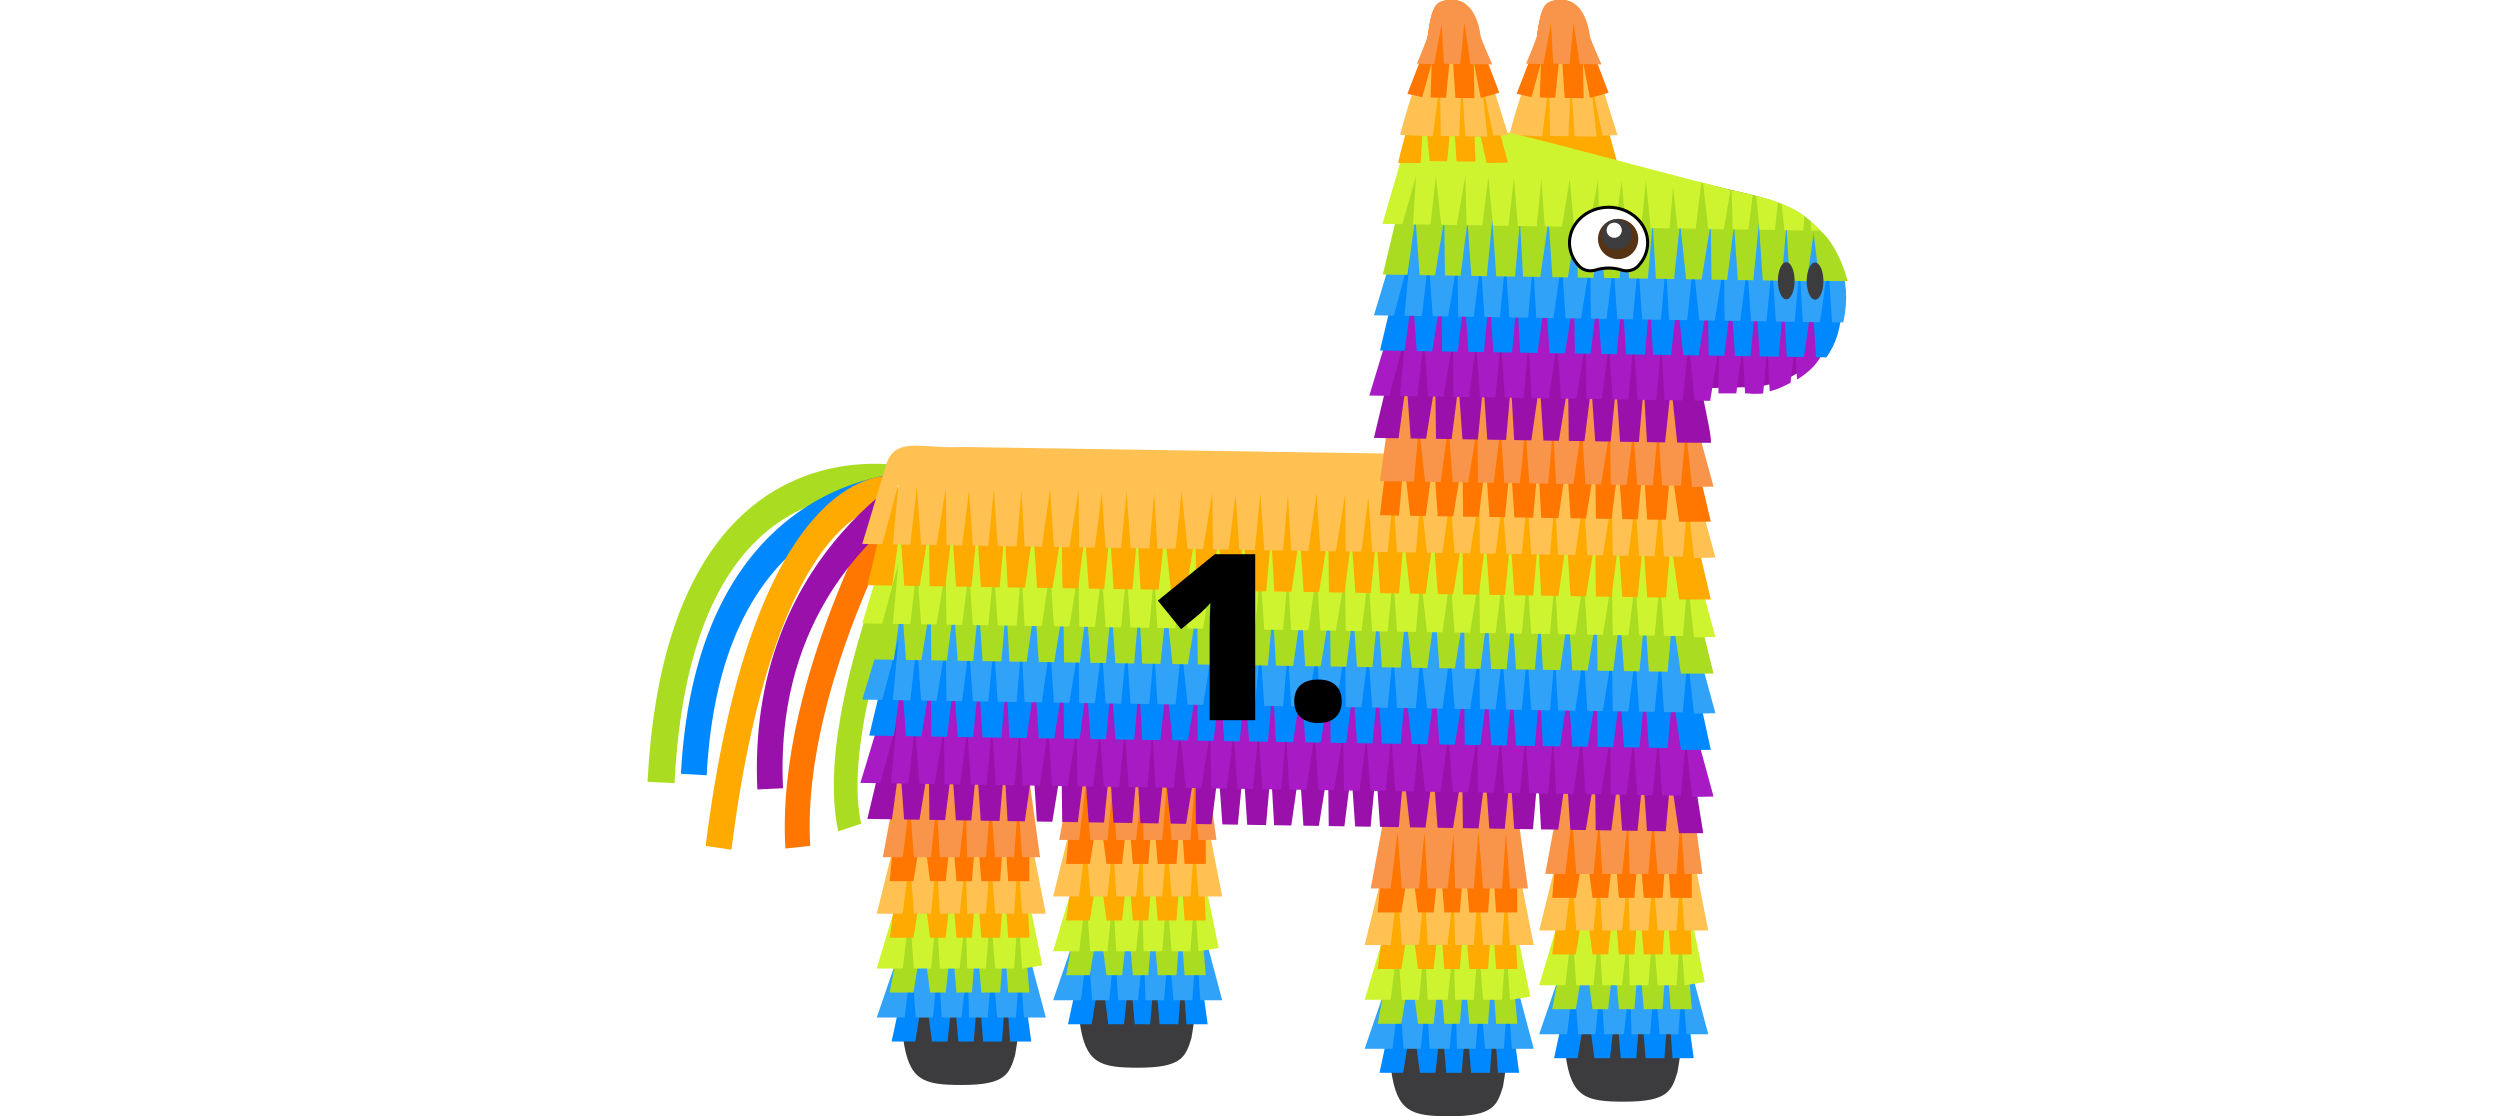 <?xml version="1.0" encoding="UTF-8"?><svg xmlns="http://www.w3.org/2000/svg" xmlns:xlink="http://www.w3.org/1999/xlink" contentScriptType="text/ecmascript" width="645" zoomAndPan="magnify" contentStyleType="text/css" viewBox="0 0 645 288" height="288" preserveAspectRatio="xMidYMid meet" version="1.0"><defs><g><g id="glyph-0-0"/><g id="glyph-0-1"><path d="M 27.594 0 L 15.844 0 L 15.844 -22.672 C 15.844 -25.43 15.906 -27.953 16.031 -30.234 C 15.301 -29.359 14.398 -28.441 13.328 -27.484 L 8.469 -23.469 L 2.469 -30.844 L 17.172 -42.828 L 27.594 -42.828 Z M 27.594 0 "/></g><g id="glyph-0-2"><path d="M 2.516 -4.859 C 2.516 -6.66 3.047 -8.047 4.109 -9.016 C 5.18 -9.992 6.734 -10.484 8.766 -10.484 C 10.691 -10.484 12.172 -9.992 13.203 -9.016 C 14.242 -8.047 14.766 -6.66 14.766 -4.859 C 14.766 -3.109 14.234 -1.738 13.172 -0.75 C 12.109 0.238 10.641 0.734 8.766 0.734 C 6.828 0.734 5.301 0.242 4.188 -0.734 C 3.07 -1.711 2.516 -3.086 2.516 -4.859 Z M 2.516 -4.859 "/></g></g><clipPath id="clip-0"><path d="M 167.035 119 L 238 119 L 238 203 L 167.035 203 Z M 167.035 119 " clip-rule="nonzero"/></clipPath><clipPath id="clip-1"><path d="M 358.098 203.641 L 389.77 203.641 L 389.77 287.992 L 358.098 287.992 Z M 358.098 203.641 " clip-rule="nonzero"/></clipPath><clipPath id="clip-2"><path d="M 467.543 57.469 L 476.707 57.469 L 476.707 72.688 L 467.543 72.688 Z M 467.543 57.469 " clip-rule="nonzero"/></clipPath></defs><rect x="-64.5" width="774" fill="rgb(100%, 100%, 100%)" y="-28.8" height="345.6" fill-opacity="1"/><rect x="-64.5" width="774" fill="rgb(100%, 100%, 100%)" y="-28.8" height="345.6" fill-opacity="1"/><rect x="-64.5" width="774" fill="rgb(100%, 100%, 100%)" y="-28.8" height="345.6" fill-opacity="1"/><path fill="rgb(100%, 66.669%, 0%)" d="M 410.289 19.02 C 410.238 18.551 410.301 17.156 410.293 15.316 C 410.266 9.711 409.578 0 402.945 0 C 398.344 0 397.457 1.844 396.297 11.254 C 396.121 12.719 395.934 14.363 395.727 16.215 C 395.082 21.93 394.281 29.656 392.934 40.109 L 412.637 40.109 C 412.633 40.086 411.375 28.773 410.289 19.02 " fill-opacity="1" fill-rule="nonzero"/><path fill="rgb(100%, 66.669%, 0%)" d="M 388.891 42.059 L 394.719 42.059 L 395.656 27.191 L 397.031 41.547 L 401.551 41.605 L 402.984 26.957 L 403.98 41.645 L 408.832 41.719 L 408.402 27.309 L 411.734 42.059 L 417.25 41.945 L 410.996 19.02 L 410.316 16.527 C 405.816 16.418 400.473 16.312 395.727 16.215 C 395.082 21.93 391.027 32.301 388.891 42.059 " fill-opacity="1" fill-rule="nonzero"/><path fill="rgb(100%, 75.69%, 32.159%)" d="M 389.418 34.785 L 397.883 35.188 L 399.68 20.926 L 399.906 35.074 L 404.664 35.148 L 405.289 20.629 L 406.246 35.172 L 411.945 35.262 L 410.359 20.34 L 413.469 35.012 L 417.32 34.844 L 410.438 12.977 L 410.004 9.996 C 405.508 9.891 401.238 9.859 396.492 9.758 C 395.848 15.473 392.023 24.516 389.418 34.785 " fill-opacity="1" fill-rule="nonzero"/><path fill="rgb(100%, 46.669%, 0%)" d="M 396.301 11.258 L 391.285 24.203 L 395.137 25.074 L 397.57 16.215 L 397.273 25.164 L 401.262 25.227 L 402.117 16.453 L 402.535 16.312 L 403.094 16.469 L 403.688 25.266 L 408.582 25.34 L 408.402 15.832 L 410.195 25.277 L 415.012 23.922 L 410.172 11.16 C 410.172 11.16 409.578 0 402.945 0 C 398.344 0 397.457 1.844 396.301 11.258 " fill-opacity="1" fill-rule="nonzero"/><path fill="rgb(97.649%, 58.429%, 29.41%)" d="M 393.734 16.43 L 398.211 16.527 L 400.137 6.055 L 400.738 16.43 L 402.117 16.453 L 403.094 16.469 L 404.934 16.496 L 405.992 5.766 L 407.566 16.539 L 413.188 16.625 C 413.188 16.625 410.281 10.09 410.172 9.195 C 409.836 6.434 408.336 0 402.945 0 C 398.613 0 397.672 0.91 396.598 8.965 C 396.449 10.086 393.734 16.43 393.734 16.43 " fill-opacity="1" fill-rule="nonzero"/><g clip-path="url(#clip-0)"><path fill="rgb(66.669%, 86.67%, 13.329%)" d="M 167.07 201.715 L 174.027 202.059 C 175.625 170.516 183.727 148.578 198.113 136.852 C 205.254 131.031 213.766 127.855 223.41 127.422 C 230.738 127.086 235.996 128.547 236.051 128.562 L 236.957 124.828 L 237.867 121.09 C 237.621 121.02 231.766 119.367 223.492 119.699 C 218.637 119.891 213.922 120.73 209.473 122.191 C 203.883 124.027 198.711 126.852 194.105 130.59 C 186.656 136.637 180.629 145.109 176.191 155.762 C 173.711 161.723 171.695 168.465 170.195 175.801 C 168.598 183.629 167.547 192.348 167.07 201.715 " fill-opacity="1" fill-rule="nonzero"/></g><path fill="rgb(0%, 53.329%, 100%)" d="M 182.324 200.023 C 183.93 169.656 193.691 148.531 211.34 137.227 C 218.234 132.812 225.027 130.859 229.512 130 C 234.422 129.059 237.727 129.18 237.758 129.18 L 238.07 121.703 C 237.918 121.695 234.238 121.543 228.758 122.559 C 223.746 123.492 216.137 125.637 208.363 130.547 C 199.598 136.09 192.438 143.926 187.078 153.848 C 180.473 166.078 176.637 181.484 175.68 199.637 L 182.324 200.023 " fill-opacity="1" fill-rule="nonzero"/><path fill="rgb(100%, 66.669%, 0%)" d="M 188.715 219.219 C 194.66 171.984 205.57 150.23 213.68 140.297 C 218.105 134.875 222.109 132.438 224.688 131.348 C 227.414 130.195 229.16 130.27 229.203 130.27 C 229.168 130.27 229.148 130.266 229.148 130.266 L 229.777 122.793 C 229.328 122.75 226.887 122.613 223.211 124 C 221.094 124.801 218.961 125.965 216.879 127.457 C 214.336 129.277 211.852 131.602 209.492 134.367 C 203.664 141.195 198.52 150.766 194.203 162.812 C 188.91 177.59 184.824 196.246 182.055 218.258 L 188.715 219.219 " fill-opacity="1" fill-rule="nonzero"/><path fill="rgb(100%, 46.669%, 0%)" d="M 202.637 218.918 L 209.043 218.234 C 207.719 196.426 215.359 172.254 222 155.816 C 229.285 137.785 237.004 124.855 237.082 124.727 L 231.867 120.41 C 231.543 120.953 223.793 133.922 216.266 152.523 C 211.832 163.48 208.41 174.109 206.094 184.113 C 203.168 196.762 202.004 208.473 202.637 218.918 " fill-opacity="1" fill-rule="nonzero"/><path fill="rgb(66.669%, 86.67%, 13.329%)" d="M 216.266 214.465 L 222.168 212.508 C 219.539 200.473 222.484 181.195 230.676 156.77 C 236.984 137.973 244.191 122.801 244.266 122.648 L 238.996 118.836 C 238.695 119.469 231.496 134.613 225.027 153.895 C 221.207 165.285 218.453 175.734 216.84 184.945 C 214.766 196.781 214.574 206.711 216.266 214.465 " fill-opacity="1" fill-rule="nonzero"/><path fill="rgb(59.999%, 6.67%, 66.669%)" d="M 202.023 203.371 C 200.887 179.477 207.598 159.051 221.969 142.656 C 227.617 136.215 233.371 131.742 237.207 129.125 C 241.383 126.273 244.254 124.938 244.285 124.926 L 241.707 118.039 C 241.199 118.27 229.164 123.863 217.402 137.191 C 210.477 145.039 205.082 153.957 201.363 163.691 C 196.723 175.855 194.715 189.309 195.398 203.676 L 202.023 203.371 " fill-opacity="1" fill-rule="nonzero"/><path fill="rgb(100%, 100%, 100%)" d="M 241.375 116.582 L 435.16 120.086 L 435.16 201.414 L 229.879 193.566 C 230.648 108.098 225.617 117.102 241.375 116.582 " fill-opacity="1" fill-rule="nonzero"/><path fill="rgb(100%, 100%, 100%)" d="M 363.039 41.547 L 435.16 52.363 L 435.16 120.086 L 358.055 118.691 L 363.039 41.547 " fill-opacity="1" fill-rule="nonzero"/><path fill="rgb(23.529%, 23.14%, 23.92%)" d="M 232.477 195.762 C 232.652 275.754 228.539 279.902 248.066 279.926 C 259.473 279.941 260.375 277.109 261.875 272.324 C 266.281 247.73 261.184 220.977 262.891 195.617 L 232.477 195.762 " fill-opacity="1" fill-rule="nonzero"/><path fill="rgb(0%, 53.329%, 100%)" d="M 235.457 243.418 L 262.645 243.418 L 266.062 268.715 L 260.598 268.715 L 259.559 254.305 L 258.516 268.715 L 253.66 268.715 L 252.438 254.043 L 251.234 268.715 L 247.246 268.715 L 246.031 254.57 L 244.473 268.715 L 240.434 268.715 L 238.531 254.102 L 236.137 268.715 L 230.035 268.715 L 235.457 243.418 " fill-opacity="1" fill-rule="nonzero"/><path fill="rgb(18.819%, 63.919%, 97.649%)" d="M 234.895 237.121 L 263.059 237.121 L 269.824 262.531 L 264.188 262.531 L 263.148 248.125 L 262.109 262.531 L 257.254 262.531 L 256.027 247.863 L 254.824 262.531 L 250.023 262.531 L 249.625 248.387 L 248.062 262.531 L 242.961 262.531 L 242.125 247.918 L 240.688 262.531 L 236.258 262.531 L 235.18 247.883 L 233.387 262.531 L 226.195 262.531 L 234.895 237.121 " fill-opacity="1" fill-rule="nonzero"/><path fill="rgb(66.669%, 86.67%, 13.329%)" d="M 234.324 230.773 L 263.473 230.773 L 265.582 256.066 L 260.117 256.066 L 259.078 241.66 L 258.039 256.066 L 253.184 256.066 L 251.957 241.398 L 250.754 256.066 L 246.766 256.066 L 245.555 241.922 L 243.992 256.066 L 239.953 256.066 L 238.055 241.453 L 235.66 256.066 L 229.555 256.066 L 234.324 230.773 " fill-opacity="1" fill-rule="nonzero"/><path fill="rgb(80.779%, 95.689%, 18.43%)" d="M 233.762 224.477 L 263.887 224.477 L 268.926 249.078 L 263.711 249.887 L 262.668 235.477 L 261.629 249.887 L 256.773 249.887 L 255.551 235.215 L 254.348 249.887 L 249.543 249.887 L 249.145 235.738 L 247.582 249.887 L 242.48 249.887 L 241.645 235.27 L 240.207 249.887 L 235.777 249.887 L 234.703 235.234 L 232.906 249.887 L 226.195 249.887 L 233.762 224.477 " fill-opacity="1" fill-rule="nonzero"/><path fill="rgb(100%, 66.669%, 0%)" d="M 233.059 216.637 L 264.402 216.637 L 265.582 241.934 L 260.117 241.934 L 259.078 227.523 L 258.039 241.934 L 253.184 241.934 L 251.957 227.262 L 250.754 241.934 L 246.766 241.934 L 245.555 227.785 L 243.992 241.934 L 239.953 241.934 L 238.055 227.316 L 235.66 241.934 L 229.555 241.934 L 233.059 216.637 " fill-opacity="1" fill-rule="nonzero"/><path fill="rgb(100%, 75.69%, 32.159%)" d="M 232.496 210.34 L 264.812 210.34 L 269.824 235.75 L 263.711 235.75 L 262.668 221.34 L 261.629 235.75 L 256.773 235.75 L 255.551 221.078 L 254.348 235.75 L 249.543 235.75 L 249.145 221.605 L 247.582 235.75 L 242.48 235.75 L 241.645 221.137 L 240.207 235.75 L 235.777 235.75 L 234.703 221.098 L 232.906 235.75 L 226.195 235.75 L 232.496 210.34 " fill-opacity="1" fill-rule="nonzero"/><path fill="rgb(100%, 46.669%, 0%)" d="M 231.754 202.047 L 265.523 202.047 L 265.582 227.344 L 260.117 227.344 L 259.078 212.938 L 258.039 227.344 L 253.184 227.344 L 251.957 212.676 L 250.754 227.344 L 246.766 227.344 L 245.555 213.199 L 243.992 227.344 L 239.953 227.344 L 238.055 212.73 L 235.66 227.344 L 229.555 227.344 L 231.754 202.047 " fill-opacity="1" fill-rule="nonzero"/><path fill="rgb(97.649%, 58.429%, 29.41%)" d="M 232.496 195.754 L 264.812 195.754 L 268.336 221.16 L 263.711 221.16 L 262.668 206.754 L 261.629 221.16 L 256.773 221.16 L 255.551 206.492 L 254.348 221.16 L 249.543 221.16 L 249.145 207.016 L 247.582 221.16 L 242.48 221.16 L 241.645 206.547 L 240.207 221.16 L 235.777 221.16 L 234.703 206.512 L 232.906 221.16 L 227.762 221.16 L 232.496 195.754 " fill-opacity="1" fill-rule="nonzero"/><path fill="rgb(23.529%, 23.14%, 23.92%)" d="M 277.984 191.301 C 278.16 271.297 274.043 275.441 293.57 275.469 C 304.98 275.48 305.879 272.652 307.379 267.867 C 311.789 243.273 306.691 216.516 308.398 191.16 L 277.984 191.301 " fill-opacity="1" fill-rule="nonzero"/><path fill="rgb(0%, 53.329%, 100%)" d="M 280.961 238.961 L 308.148 238.961 L 311.566 264.254 L 306.105 264.254 L 305.062 249.848 L 304.023 264.254 L 299.168 264.254 L 297.945 249.586 L 296.742 264.254 L 292.754 264.254 L 291.539 250.109 L 289.977 264.254 L 285.941 264.254 L 284.039 249.641 L 281.645 264.254 L 275.539 264.254 L 280.961 238.961 " fill-opacity="1" fill-rule="nonzero"/><path fill="rgb(18.819%, 63.919%, 97.649%)" d="M 280.398 232.664 L 308.562 232.664 L 315.332 258.074 L 309.695 258.074 L 308.656 243.664 L 307.613 258.074 L 302.758 258.074 L 301.535 243.402 L 300.332 258.074 L 295.527 258.074 L 295.129 243.93 L 293.57 258.074 L 288.469 258.074 L 287.629 243.461 L 286.195 258.074 L 281.766 258.074 L 280.688 243.422 L 278.891 258.074 L 271.703 258.074 L 280.398 232.664 " fill-opacity="1" fill-rule="nonzero"/><path fill="rgb(66.669%, 86.67%, 13.329%)" d="M 279.832 226.312 L 308.98 226.312 L 311.09 251.605 L 305.625 251.605 L 304.586 237.199 L 303.543 251.605 L 298.688 251.605 L 297.465 236.938 L 296.262 251.605 L 292.273 251.605 L 291.062 237.461 L 289.5 251.605 L 285.461 251.605 L 283.559 236.992 L 281.164 251.605 L 275.062 251.605 L 279.832 226.312 " fill-opacity="1" fill-rule="nonzero"/><path fill="rgb(80.779%, 95.689%, 18.43%)" d="M 279.266 220.016 L 309.395 220.016 L 314.434 244.617 L 309.215 245.426 L 308.176 231.016 L 307.137 245.426 L 302.281 245.426 L 301.055 230.758 L 299.852 245.426 L 295.051 245.426 L 294.652 231.277 L 293.09 245.426 L 287.988 245.426 L 287.152 230.812 L 285.715 245.426 L 281.285 245.426 L 280.211 230.777 L 278.414 245.426 L 271.703 245.426 L 279.266 220.016 " fill-opacity="1" fill-rule="nonzero"/><path fill="rgb(100%, 66.669%, 0%)" d="M 278.566 212.176 L 309.906 212.176 L 311.09 237.473 L 305.625 237.473 L 304.586 223.062 L 303.543 237.473 L 298.688 237.473 L 297.465 222.805 L 296.262 237.473 L 292.273 237.473 L 291.062 223.324 L 289.5 237.473 L 285.461 237.473 L 283.559 222.859 L 281.164 237.473 L 275.062 237.473 L 278.566 212.176 " fill-opacity="1" fill-rule="nonzero"/><path fill="rgb(100%, 75.69%, 32.159%)" d="M 278.004 205.879 L 310.32 205.879 L 315.332 231.289 L 309.215 231.289 L 308.176 216.883 L 307.137 231.289 L 302.281 231.289 L 301.055 216.621 L 299.852 231.289 L 295.051 231.289 L 294.652 217.145 L 293.09 231.289 L 287.988 231.289 L 287.152 216.676 L 285.715 231.289 L 281.285 231.289 L 280.211 216.641 L 278.414 231.289 L 271.703 231.289 L 278.004 205.879 " fill-opacity="1" fill-rule="nonzero"/><path fill="rgb(100%, 46.669%, 0%)" d="M 277.262 197.59 L 311.031 197.59 L 311.09 222.887 L 305.625 222.887 L 304.586 208.477 L 303.543 222.887 L 298.688 222.887 L 297.465 208.215 L 296.262 222.887 L 292.273 222.887 L 291.062 208.738 L 289.5 222.887 L 285.461 222.887 L 283.559 208.273 L 281.164 222.887 L 275.062 222.887 L 277.262 197.59 " fill-opacity="1" fill-rule="nonzero"/><path fill="rgb(97.649%, 58.429%, 29.41%)" d="M 278.004 191.293 L 310.32 191.293 L 313.844 216.703 L 309.215 216.703 L 308.176 202.297 L 307.137 216.703 L 302.281 216.703 L 301.055 202.031 L 299.852 216.703 L 295.051 216.703 L 294.652 202.559 L 293.09 216.703 L 287.988 216.703 L 287.152 202.09 L 285.715 216.703 L 281.285 216.703 L 280.211 202.055 L 278.414 216.703 L 273.266 216.703 L 278.004 191.293 " fill-opacity="1" fill-rule="nonzero"/><g clip-path="url(#clip-1)"><path fill="rgb(23.529%, 23.14%, 23.92%)" d="M 358.359 203.824 C 358.535 283.82 354.418 287.969 373.945 287.992 C 385.355 288.004 386.254 285.176 387.758 280.391 C 392.164 255.797 387.066 229.043 388.773 203.684 L 358.359 203.824 " fill-opacity="1" fill-rule="nonzero"/></g><path fill="rgb(0%, 53.329%, 100%)" d="M 361.336 251.484 L 388.527 251.484 L 391.941 276.777 L 386.48 276.777 L 385.438 262.371 L 384.398 276.777 L 379.543 276.777 L 378.316 262.109 L 377.117 276.777 L 373.129 276.777 L 371.914 262.633 L 370.355 276.777 L 366.316 276.777 L 364.414 262.164 L 362.02 276.777 L 355.914 276.777 L 361.336 251.484 " fill-opacity="1" fill-rule="nonzero"/><path fill="rgb(18.819%, 63.919%, 97.649%)" d="M 360.773 245.188 L 388.938 245.188 L 395.707 270.598 L 390.07 270.598 L 389.031 256.191 L 387.988 270.598 L 383.133 270.598 L 381.91 255.93 L 380.707 270.598 L 375.902 270.598 L 375.504 256.449 L 373.945 270.598 L 368.844 270.598 L 368.004 255.984 L 366.566 270.598 L 362.141 270.598 L 361.062 255.949 L 359.266 270.598 L 352.078 270.598 L 360.773 245.188 " fill-opacity="1" fill-rule="nonzero"/><path fill="rgb(66.669%, 86.67%, 13.329%)" d="M 360.207 238.84 L 389.355 238.84 L 391.465 264.133 L 386 264.133 L 384.961 249.723 L 383.922 264.133 L 379.066 264.133 L 377.84 249.461 L 376.637 264.133 L 372.648 264.133 L 371.434 249.988 L 369.875 264.133 L 365.836 264.133 L 363.934 249.52 L 361.543 264.133 L 355.438 264.133 L 360.207 238.84 " fill-opacity="1" fill-rule="nonzero"/><path fill="rgb(80.779%, 95.689%, 18.43%)" d="M 359.641 232.539 L 389.77 232.539 L 394.809 257.145 L 389.59 257.949 L 388.551 243.543 L 387.512 257.949 L 382.656 257.949 L 381.43 243.281 L 380.227 257.949 L 375.426 257.949 L 375.027 243.805 L 373.465 257.949 L 368.363 257.949 L 367.527 243.336 L 366.09 257.949 L 361.66 257.949 L 360.582 243.301 L 358.789 257.949 L 352.078 257.949 L 359.641 232.539 " fill-opacity="1" fill-rule="nonzero"/><path fill="rgb(100%, 66.669%, 0%)" d="M 358.941 224.703 L 390.281 224.703 L 391.465 249.996 L 386 249.996 L 384.961 235.59 L 383.922 249.996 L 379.066 249.996 L 377.84 235.324 L 376.637 249.996 L 372.648 249.996 L 371.434 235.852 L 369.875 249.996 L 365.836 249.996 L 363.934 235.383 L 361.543 249.996 L 355.438 249.996 L 358.941 224.703 " fill-opacity="1" fill-rule="nonzero"/><path fill="rgb(100%, 75.69%, 32.159%)" d="M 358.379 218.402 L 390.695 218.402 L 395.707 243.812 L 389.59 243.812 L 388.551 229.406 L 387.512 243.812 L 382.656 243.812 L 381.43 229.145 L 380.227 243.812 L 375.426 243.812 L 375.027 229.668 L 373.465 243.812 L 368.363 243.812 L 367.527 229.199 L 366.09 243.812 L 361.66 243.812 L 360.582 229.164 L 358.789 243.812 L 352.078 243.812 L 358.379 218.402 " fill-opacity="1" fill-rule="nonzero"/><path fill="rgb(100%, 46.669%, 0%)" d="M 357.637 210.113 L 391.406 210.113 L 391.465 235.41 L 386 235.41 L 384.961 221 L 383.922 235.41 L 379.066 235.41 L 377.84 220.742 L 376.637 235.41 L 372.648 235.41 L 371.434 221.262 L 369.875 235.41 L 365.836 235.41 L 363.934 220.797 L 361.543 235.41 L 355.438 235.41 L 357.637 210.113 " fill-opacity="1" fill-rule="nonzero"/><path fill="rgb(97.649%, 58.429%, 29.41%)" d="M 358.379 203.816 L 390.695 203.816 L 394.219 229.227 L 389.59 229.227 L 388.551 214.82 L 387.512 229.227 L 382.656 229.227 L 381.43 214.559 L 380.227 229.227 L 375.426 229.227 L 375.027 215.082 L 373.465 229.227 L 368.363 229.227 L 367.527 214.613 L 366.09 229.227 L 361.66 229.227 L 360.582 214.578 L 358.789 229.227 L 353.641 229.227 L 358.379 203.816 " fill-opacity="1" fill-rule="nonzero"/><path fill="rgb(23.529%, 23.14%, 23.92%)" d="M 403.387 200.07 C 403.562 280.066 399.445 284.211 418.973 284.234 C 430.383 284.25 431.281 281.418 432.785 276.633 C 437.191 252.039 432.094 225.285 433.801 199.926 L 403.387 200.07 " fill-opacity="1" fill-rule="nonzero"/><path fill="rgb(0%, 53.329%, 100%)" d="M 406.367 247.727 L 433.555 247.727 L 436.973 273.023 L 431.508 273.023 L 430.465 258.617 L 429.426 273.023 L 424.57 273.023 L 423.348 258.352 L 422.145 273.023 L 418.156 273.023 L 416.941 258.879 L 415.379 273.023 L 411.344 273.023 L 409.441 258.41 L 407.047 273.023 L 400.945 273.023 L 406.367 247.727 " fill-opacity="1" fill-rule="nonzero"/><path fill="rgb(18.819%, 63.919%, 97.649%)" d="M 405.805 241.43 L 433.965 241.43 L 440.734 266.84 L 435.098 266.84 L 434.059 252.434 L 433.02 266.84 L 428.16 266.84 L 426.938 252.172 L 425.734 266.84 L 420.934 266.84 L 420.531 252.695 L 418.973 266.84 L 413.871 266.84 L 413.031 252.227 L 411.598 266.84 L 407.168 266.84 L 406.09 252.191 L 404.297 266.84 L 397.105 266.84 L 405.805 241.43 " fill-opacity="1" fill-rule="nonzero"/><path fill="rgb(66.669%, 86.67%, 13.329%)" d="M 405.234 235.078 L 434.383 235.078 L 436.492 260.375 L 431.027 260.375 L 429.988 245.969 L 428.945 260.375 L 424.094 260.375 L 422.867 245.707 L 421.664 260.375 L 417.68 260.375 L 416.465 246.23 L 414.902 260.375 L 410.863 260.375 L 408.961 245.762 L 406.57 260.375 L 400.465 260.375 L 405.234 235.078 " fill-opacity="1" fill-rule="nonzero"/><path fill="rgb(80.779%, 95.689%, 18.43%)" d="M 404.672 228.785 L 434.797 228.785 L 439.836 253.387 L 434.621 254.195 L 433.578 239.785 L 432.539 254.195 L 427.684 254.195 L 426.461 239.523 L 425.258 254.195 L 420.453 254.195 L 420.051 240.047 L 418.492 254.195 L 413.391 254.195 L 412.555 239.582 L 411.117 254.195 L 406.688 254.195 L 405.609 239.543 L 403.816 254.195 L 397.105 254.195 L 404.672 228.785 " fill-opacity="1" fill-rule="nonzero"/><path fill="rgb(100%, 66.669%, 0%)" d="M 403.969 220.945 L 435.312 220.945 L 436.492 246.242 L 431.027 246.242 L 429.988 231.832 L 428.945 246.242 L 424.094 246.242 L 422.867 231.57 L 421.664 246.242 L 417.68 246.242 L 416.465 232.094 L 414.902 246.242 L 410.863 246.242 L 408.961 231.625 L 406.57 246.242 L 400.465 246.242 L 403.969 220.945 " fill-opacity="1" fill-rule="nonzero"/><path fill="rgb(100%, 75.69%, 32.159%)" d="M 403.406 214.648 L 435.723 214.648 L 440.734 240.059 L 434.621 240.059 L 433.578 225.652 L 432.539 240.059 L 427.684 240.059 L 426.461 225.387 L 425.258 240.059 L 420.453 240.059 L 420.051 225.914 L 418.492 240.059 L 413.391 240.059 L 412.555 225.445 L 411.117 240.059 L 406.688 240.059 L 405.609 225.41 L 403.816 240.059 L 397.105 240.059 L 403.406 214.648 " fill-opacity="1" fill-rule="nonzero"/><path fill="rgb(100%, 46.669%, 0%)" d="M 402.664 206.359 L 436.434 206.359 L 436.492 231.652 L 431.027 231.652 L 429.988 217.246 L 428.945 231.652 L 424.094 231.652 L 422.867 216.98 L 421.664 231.652 L 417.68 231.652 L 416.465 217.508 L 414.902 231.652 L 410.863 231.652 L 408.961 217.039 L 406.57 231.652 L 400.465 231.652 L 402.664 206.359 " fill-opacity="1" fill-rule="nonzero"/><path fill="rgb(97.649%, 58.429%, 29.41%)" d="M 403.406 200.059 L 435.723 200.059 L 439.246 225.469 L 434.621 225.469 L 433.578 211.062 L 432.539 225.469 L 427.684 225.469 L 426.461 210.801 L 425.258 225.469 L 420.453 225.469 L 420.051 211.324 L 418.492 225.469 L 413.391 225.469 L 412.555 210.855 L 411.117 225.469 L 406.688 225.469 L 405.609 210.82 L 403.816 225.469 L 398.668 225.469 L 403.406 200.059 " fill-opacity="1" fill-rule="nonzero"/><path fill="rgb(59.999%, 6.67%, 66.669%)" d="M 229.809 185.957 C 296.992 187.102 368.184 187.859 435.332 189.375 L 439.441 214.965 L 433.184 214.965 L 431.031 200.086 L 429.766 214.477 L 424.914 214.402 L 423.918 199.715 L 422.484 214.363 L 418.496 214.301 L 417.504 200.137 L 415.723 214.258 L 411.688 214.195 L 411.512 199.52 L 409.137 214.156 L 405.148 214.094 L 404.168 199.145 L 402.027 214.043 C 401.543 214.039 398.051 213.984 397.59 213.977 L 396.773 199.555 L 395.508 213.945 L 390.652 213.867 L 389.656 199.184 L 388.227 213.832 L 384.238 213.77 L 383.246 199.605 L 381.465 213.727 L 377.426 213.664 L 377.25 198.988 L 374.879 213.625 L 370.891 213.562 L 369.797 198.609 L 367.77 213.516 C 367.684 213.512 363.941 213.453 363.781 213.453 L 362.16 199.016 L 360.895 213.406 L 356.043 213.332 L 355.047 198.645 L 353.613 213.293 L 349.629 213.23 L 348.633 199.07 L 346.852 213.191 L 342.816 213.125 L 342.637 198.453 L 340.266 213.086 L 336.277 213.027 L 335.297 198.074 L 333.156 212.977 C 332.668 212.969 329.18 212.914 328.719 212.906 L 327.902 198.484 L 326.637 212.875 L 321.781 212.801 L 320.789 198.113 L 319.355 212.762 L 315.367 212.699 L 314.375 198.535 L 312.594 212.656 L 308.555 212.594 L 308.379 197.918 L 306.004 212.555 L 302.02 212.492 L 300.461 197.754 L 298.898 212.445 C 298.121 212.434 294.938 212.383 294.215 212.371 L 293.398 197.949 L 292.133 212.34 L 287.277 212.266 L 286.281 197.578 L 284.852 212.227 L 280.863 212.164 L 279.871 198 L 278.09 212.121 L 274.051 212.059 L 273.875 197.383 L 271.5 212.02 L 267.516 211.957 L 266.531 197.008 L 264.395 211.906 C 263.906 211.898 260.418 211.848 259.953 211.84 L 259.137 197.418 L 257.875 211.805 L 253.02 211.73 L 252.023 197.043 L 250.594 211.695 L 246.605 211.633 L 245.613 197.469 L 243.832 211.59 L 239.793 211.527 L 239.613 196.852 L 237.242 211.484 L 233.254 211.426 L 232.164 196.473 L 230.133 211.375 C 230.047 211.375 223.918 211.277 223.77 211.277 L 229.809 185.957 " fill-opacity="1" fill-rule="nonzero"/><path fill="rgb(65.489%, 10.199%, 76.859%)" d="M 229.641 176.699 C 296.906 177.844 367.938 178.613 435.16 180.086 L 442.094 205.508 L 436.578 205.621 L 434.941 190.891 L 433.676 205.281 L 428.82 205.207 L 427.828 190.52 L 426.395 205.168 L 422.406 205.105 L 421.414 190.941 L 419.633 205.062 L 415.594 205 L 415.418 190.328 L 413.047 204.961 L 409.059 204.898 L 408.074 189.949 L 405.938 204.852 C 405.449 204.844 401.961 204.789 401.496 204.781 L 400.684 190.359 L 399.418 204.75 L 394.562 204.672 L 393.566 189.988 L 392.137 204.637 L 388.148 204.574 L 387.156 190.41 L 385.375 204.531 L 381.336 204.469 L 381.16 189.793 L 378.785 204.43 L 374.801 204.367 L 373.707 189.414 L 371.68 204.316 C 371.594 204.316 367.852 204.258 367.691 204.258 L 366.07 189.82 L 364.805 204.211 L 359.949 204.133 L 358.957 189.449 L 357.523 204.098 L 353.535 204.035 L 352.543 189.875 L 350.762 203.992 L 346.727 203.93 L 346.547 189.258 L 344.176 203.891 L 340.188 203.828 L 339.207 188.879 L 337.066 203.781 C 336.578 203.773 333.09 203.719 332.629 203.711 L 331.812 189.289 L 330.547 203.68 L 325.691 203.605 L 324.695 188.918 L 323.266 203.566 L 319.277 203.504 L 318.285 189.34 L 316.504 203.461 L 312.465 203.398 L 312.289 188.723 L 309.914 203.359 L 305.93 203.297 L 304.371 188.559 L 302.809 203.246 C 302.031 203.234 298.844 203.188 298.121 203.176 L 297.305 188.754 L 296.043 203.145 L 291.188 203.066 L 290.191 188.383 L 288.762 203.031 L 284.773 202.969 L 283.781 188.805 L 282 202.926 L 277.961 202.863 L 277.785 188.188 L 275.41 202.824 L 271.422 202.762 L 270.441 187.812 L 268.301 202.715 C 267.816 202.703 264.324 202.652 263.863 202.645 L 263.047 188.223 L 261.781 202.609 L 256.93 202.535 L 255.934 187.848 L 254.5 202.5 L 250.516 202.438 L 249.52 188.273 L 247.738 202.395 L 243.703 202.332 L 243.523 187.656 L 241.152 202.293 L 237.164 202.23 L 236.07 187.277 L 234.371 202.188 L 229.879 202.117 L 231.316 186.473 L 227.125 202.074 L 221.98 201.992 L 229.641 176.699 " fill-opacity="1" fill-rule="nonzero"/><path fill="rgb(0%, 53.329%, 100%)" d="M 230.293 164.461 C 297.477 165.605 368.664 166.363 435.812 167.879 L 441.395 193.469 L 433.668 193.469 L 431.516 178.59 L 430.25 192.98 L 425.395 192.906 L 424.398 178.219 L 422.969 192.867 L 418.98 192.805 L 417.984 178.641 L 416.207 192.762 L 412.168 192.699 L 411.992 178.027 L 409.617 192.66 L 405.629 192.598 L 404.648 177.648 L 402.508 192.551 C 402.023 192.543 398.531 192.488 398.07 192.48 L 397.258 178.059 L 395.992 192.449 L 391.137 192.375 L 390.141 177.688 L 388.711 192.336 L 384.723 192.273 L 383.727 178.109 L 381.949 192.23 L 377.91 192.168 L 377.73 177.492 L 375.359 192.129 L 371.371 192.066 L 370.281 177.113 L 368.25 192.02 C 368.164 192.016 364.422 191.957 364.266 191.957 L 362.645 177.52 L 361.379 191.91 L 356.523 191.836 L 355.527 177.148 L 354.098 191.797 L 350.109 191.738 L 349.117 177.574 L 347.336 191.691 L 343.297 191.629 L 343.121 176.957 L 340.746 191.59 L 336.762 191.527 L 335.777 176.578 L 333.641 191.48 C 333.152 191.473 329.664 191.418 329.199 191.41 L 328.383 176.988 L 327.121 191.379 L 322.266 191.305 L 321.27 176.617 L 319.84 191.266 L 315.852 191.203 L 314.859 177.043 L 313.078 191.16 L 309.039 191.098 L 308.859 176.426 L 306.488 191.059 L 302.5 190.996 L 300.941 176.258 L 299.379 190.949 C 298.602 190.938 295.418 190.887 294.695 190.875 L 293.879 176.453 L 292.613 190.844 L 287.762 190.77 L 286.766 176.082 L 285.332 190.73 L 281.348 190.668 L 280.352 176.504 L 278.57 190.625 L 274.535 190.562 L 274.355 175.887 L 271.984 190.523 L 267.996 190.461 L 267.016 175.512 L 264.875 190.414 C 264.387 190.406 260.898 190.352 260.438 190.344 L 259.621 175.922 L 258.355 190.312 L 253.5 190.234 L 252.504 175.547 L 251.074 190.199 L 247.086 190.137 L 246.094 175.973 L 244.312 190.094 L 240.273 190.031 L 240.098 175.355 L 237.727 189.992 L 233.738 189.93 L 232.645 174.977 L 230.617 189.879 C 230.527 189.879 224.402 189.785 224.254 189.781 L 230.293 164.461 " fill-opacity="1" fill-rule="nonzero"/><path fill="rgb(18.819%, 63.919%, 97.649%)" d="M 230.121 155.203 C 297.391 156.348 368.418 157.117 435.645 158.59 L 442.578 184.012 L 437.059 184.125 L 435.422 169.395 L 434.16 183.785 L 429.305 183.711 L 428.309 169.023 L 426.879 183.672 L 422.891 183.609 L 421.898 169.445 L 420.113 183.566 L 416.078 183.504 L 415.902 168.828 L 413.527 183.465 L 409.539 183.402 L 408.559 168.453 L 406.422 183.355 C 405.934 183.348 402.445 183.293 401.98 183.285 L 401.164 168.863 L 399.898 183.254 L 395.047 183.18 L 394.051 168.492 L 392.617 183.141 L 388.629 183.078 L 387.637 168.914 L 385.855 183.035 L 381.82 182.973 L 381.641 168.297 L 379.27 182.934 L 375.281 182.871 L 374.188 167.918 L 372.16 182.82 C 372.074 182.82 368.332 182.762 368.172 182.762 L 366.551 168.324 L 365.289 182.715 L 360.434 182.641 L 359.438 167.953 L 358.008 182.602 L 354.02 182.539 L 353.027 168.379 L 351.246 182.496 L 347.207 182.434 L 347.031 167.762 L 344.656 182.395 L 340.668 182.332 L 339.688 167.383 L 337.547 182.285 C 337.062 182.277 333.57 182.223 333.109 182.215 L 332.293 167.793 L 331.027 182.184 L 326.176 182.109 L 325.18 167.422 L 323.746 182.07 L 319.762 182.008 L 318.766 167.844 L 316.988 181.965 L 312.949 181.902 L 312.77 167.23 L 310.398 181.863 L 306.41 181.801 L 304.852 167.062 L 303.289 181.754 C 302.512 181.742 299.328 181.691 298.605 181.68 L 297.789 167.258 L 296.523 181.648 L 291.668 181.57 L 290.672 166.887 L 289.242 181.535 L 285.254 181.473 L 284.262 167.309 L 282.48 181.43 L 278.441 181.367 L 278.266 166.691 L 275.895 181.328 L 271.906 181.266 L 270.926 166.316 L 268.785 181.219 C 268.297 181.211 264.809 181.156 264.348 181.148 L 263.531 166.727 L 262.266 181.117 L 257.41 181.039 L 256.414 166.352 L 254.984 181.004 L 250.996 180.941 L 250.004 166.777 L 248.223 180.898 L 244.184 180.836 L 244.008 166.16 L 241.633 180.797 L 237.648 180.734 L 236.555 165.781 L 234.852 180.691 L 230.363 180.621 L 231.797 164.977 L 227.609 180.578 L 222.465 180.496 L 230.121 155.203 " fill-opacity="1" fill-rule="nonzero"/><path fill="rgb(66.669%, 86.67%, 13.329%)" d="M 230.293 144.789 C 297.477 145.934 368.664 146.695 435.812 148.207 L 442.094 173.797 L 433.668 173.797 L 431.516 158.918 L 430.25 173.309 L 425.395 173.234 L 424.398 158.547 L 422.969 173.195 L 418.98 173.133 L 417.984 158.973 L 416.207 173.09 L 412.168 173.027 L 411.992 158.355 L 409.617 172.988 L 405.629 172.926 L 404.648 157.977 L 402.508 172.879 C 402.023 172.871 398.531 172.816 398.07 172.809 L 397.258 158.387 L 395.992 172.777 L 391.137 172.703 L 390.141 158.016 L 388.711 172.664 L 384.723 172.602 L 383.727 158.438 L 381.949 172.559 L 377.91 172.496 L 377.73 157.82 L 375.359 172.457 L 371.371 172.395 L 370.281 157.441 L 368.25 172.348 C 368.164 172.344 364.422 172.285 364.266 172.285 L 362.645 157.852 L 361.379 172.238 L 356.523 172.164 L 355.527 157.477 L 354.098 172.125 L 350.109 172.066 L 349.117 157.902 L 347.336 172.023 L 343.297 171.957 L 343.121 157.285 L 340.746 171.918 L 336.762 171.855 L 335.777 156.906 L 333.641 171.809 C 333.152 171.801 329.664 171.746 329.199 171.738 L 328.383 157.316 L 327.121 171.707 L 322.266 171.633 L 321.27 156.945 L 319.84 171.594 L 315.852 171.531 L 314.859 157.371 L 313.078 171.488 L 309.039 171.426 L 308.859 156.754 L 306.488 171.387 L 302.5 171.324 L 300.941 156.59 L 299.379 171.277 C 298.602 171.266 295.418 171.215 294.695 171.203 L 293.879 156.781 L 292.613 171.172 L 287.762 171.098 L 286.766 156.41 L 285.332 171.059 L 281.348 170.996 L 280.352 156.832 L 278.57 170.953 L 274.535 170.891 L 274.355 156.215 L 271.984 170.852 L 267.996 170.789 L 267.016 155.84 L 264.875 170.742 C 264.387 170.734 260.898 170.68 260.438 170.672 L 259.621 156.25 L 258.355 170.641 L 253.5 170.562 L 252.504 155.879 L 251.074 170.527 L 247.086 170.465 L 246.094 156.301 L 244.312 170.422 L 240.273 170.359 L 240.098 155.684 L 237.727 170.32 L 233.738 170.258 L 232.645 155.305 L 230.617 170.207 C 230.527 170.207 224.402 170.113 224.254 170.109 L 230.293 144.789 " fill-opacity="1" fill-rule="nonzero"/><path fill="rgb(80.779%, 95.689%, 18.43%)" d="M 230.121 135.531 C 297.391 136.676 368.418 137.445 435.645 138.918 L 442.578 164.34 L 437.059 164.453 L 435.422 149.723 L 434.16 164.113 L 429.305 164.039 L 428.309 149.352 L 426.879 164 L 422.891 163.938 L 421.898 149.773 L 420.113 163.895 L 416.078 163.832 L 415.902 149.156 L 413.527 163.793 L 409.539 163.73 L 408.559 148.781 L 406.422 163.684 C 405.934 163.676 402.445 163.621 401.98 163.613 L 401.164 149.191 L 399.898 163.582 L 395.047 163.508 L 394.051 148.82 L 392.617 163.469 L 388.629 163.406 L 387.637 149.242 L 385.855 163.363 L 381.82 163.301 L 381.641 148.625 L 379.27 163.262 L 375.281 163.199 L 374.188 148.246 L 372.16 163.152 C 372.074 163.148 368.332 163.09 368.172 163.09 L 366.551 148.656 L 365.289 163.043 L 360.434 162.969 L 359.438 148.281 L 358.008 162.93 L 354.02 162.867 L 353.027 148.707 L 351.246 162.824 L 347.207 162.762 L 347.031 148.09 L 344.656 162.723 L 340.668 162.66 L 339.688 147.711 L 337.547 162.613 C 337.062 162.605 333.57 162.551 333.109 162.543 L 332.293 148.121 L 331.027 162.512 L 326.176 162.438 L 325.18 147.75 L 323.746 162.398 L 319.762 162.336 L 318.766 148.176 L 316.988 162.293 L 312.949 162.23 L 312.77 147.559 L 310.398 162.191 L 306.41 162.129 L 304.852 147.395 L 303.289 162.082 C 302.512 162.07 299.328 162.02 298.605 162.008 L 297.789 147.586 L 296.523 161.977 L 291.668 161.902 L 290.672 147.215 L 289.242 161.863 L 285.254 161.801 L 284.262 147.637 L 282.48 161.758 L 278.441 161.695 L 278.266 147.02 L 275.895 161.656 L 271.906 161.594 L 270.926 146.645 L 268.785 161.547 C 268.297 161.539 264.809 161.484 264.348 161.477 L 263.531 147.055 L 262.266 161.445 L 257.41 161.367 L 256.414 146.684 L 254.984 161.332 L 250.996 161.27 L 250.004 147.105 L 248.223 161.227 L 244.184 161.164 L 244.008 146.488 L 241.633 161.125 L 237.648 161.062 L 236.555 146.109 L 234.852 161.02 L 230.363 160.949 L 231.797 145.309 L 227.609 160.906 L 222.465 160.824 L 230.121 135.531 " fill-opacity="1" fill-rule="nonzero"/><path fill="rgb(100%, 66.669%, 0%)" d="M 229.863 125.66 C 297.047 126.801 368.234 127.562 435.383 129.074 L 441.395 154.664 L 433.238 154.664 L 431.082 139.785 L 429.82 154.176 L 424.965 154.102 L 423.969 139.414 L 422.535 154.062 L 418.551 154.004 L 417.555 139.84 L 415.773 153.961 L 411.738 153.895 L 411.559 139.223 L 409.188 153.855 L 405.199 153.793 L 404.219 138.848 L 402.078 153.746 C 401.594 153.738 398.102 153.684 397.641 153.676 L 396.824 139.254 L 395.559 153.645 L 390.707 153.57 L 389.711 138.883 L 388.277 153.531 L 384.293 153.469 L 383.297 139.305 L 381.516 153.426 L 377.477 153.363 L 377.301 138.691 L 374.93 153.324 L 370.941 153.262 L 369.848 138.309 L 367.82 153.215 C 367.734 153.215 363.992 153.152 363.832 153.152 L 362.211 138.719 L 360.945 153.105 L 356.094 153.031 L 355.098 138.344 L 353.668 152.992 L 349.68 152.934 L 348.684 138.77 L 346.902 152.891 L 342.867 152.828 L 342.688 138.152 L 340.316 152.785 L 336.328 152.727 L 335.348 137.777 L 333.207 152.676 C 332.723 152.668 329.23 152.617 328.77 152.609 L 327.953 138.188 L 326.688 152.574 L 321.836 152.5 L 320.84 137.812 L 319.406 152.461 L 315.418 152.398 L 314.426 138.238 L 312.645 152.355 L 308.605 152.293 L 308.43 137.621 L 306.059 152.254 L 302.07 152.191 L 300.512 137.457 L 298.949 152.145 C 298.172 152.133 294.988 152.082 294.266 152.07 L 293.449 137.648 L 292.184 152.039 L 287.328 151.965 L 286.332 137.277 L 284.902 151.926 L 280.914 151.863 L 279.922 137.703 L 278.141 151.82 L 274.102 151.758 L 273.926 137.086 L 271.551 151.719 L 267.566 151.656 L 266.582 136.707 L 264.445 151.609 C 263.957 151.602 260.469 151.547 260.004 151.539 L 259.188 137.117 L 257.926 151.508 L 253.07 151.434 L 252.074 136.746 L 250.645 151.395 L 246.656 151.332 L 245.664 137.168 L 243.883 151.289 L 239.844 151.227 L 239.668 136.551 L 237.293 151.188 L 233.305 151.125 L 232.215 136.172 L 230.184 151.078 C 230.098 151.074 223.969 150.98 223.82 150.977 L 229.863 125.66 " fill-opacity="1" fill-rule="nonzero"/><path fill="rgb(100%, 75.69%, 32.159%)" d="M 228.863 119.191 C 231.48 112.555 238.496 115.902 248.324 115.32 C 270.91 115.672 268.348 115.633 294.75 116.043 C 333.816 116.711 391.52 117.375 435.645 118.43 L 442.578 143.848 L 437.059 143.961 L 435.422 129.23 L 434.16 143.621 L 429.305 143.547 L 428.309 128.859 L 426.879 143.508 L 422.891 143.445 L 421.898 129.285 L 420.113 143.402 L 416.078 143.34 L 415.902 128.668 L 413.527 143.301 L 409.539 143.238 L 408.559 128.289 L 406.422 143.191 C 405.934 143.184 402.445 143.129 401.98 143.121 L 401.164 128.699 L 399.898 143.09 L 395.047 143.016 L 394.051 128.328 L 392.617 142.977 L 388.629 142.914 L 387.637 128.754 L 385.855 142.871 L 381.82 142.809 L 381.641 128.137 L 379.27 142.77 L 375.281 142.707 L 374.188 127.754 L 372.16 142.66 C 372.074 142.656 368.332 142.598 368.172 142.598 L 366.551 128.164 L 365.289 142.551 L 360.434 142.477 L 359.438 127.789 L 358.008 142.438 L 354.02 142.379 L 353.027 128.215 L 351.246 142.336 L 347.207 142.273 L 347.031 127.598 L 344.656 142.23 L 340.668 142.172 L 339.688 127.223 L 337.547 142.121 C 337.062 142.113 333.57 142.059 333.109 142.055 L 332.293 127.629 L 331.027 142.02 L 326.176 141.945 L 325.18 127.258 L 323.746 141.906 L 319.762 141.844 L 318.766 127.684 L 316.988 141.801 L 312.949 141.738 L 312.77 127.066 L 310.398 141.699 L 306.41 141.637 L 304.852 126.902 L 303.289 141.59 C 302.512 141.578 299.328 141.527 298.605 141.516 L 297.789 127.094 L 296.523 141.484 L 291.668 141.41 L 290.672 126.723 L 289.242 141.371 L 285.254 141.309 L 284.262 127.145 L 282.48 141.266 L 278.441 141.203 L 278.266 126.527 L 275.895 141.164 L 271.906 141.102 L 270.926 126.152 L 268.785 141.055 C 268.297 141.047 264.809 140.992 264.348 140.984 L 263.531 126.562 L 262.266 140.953 L 257.41 140.879 L 256.414 126.191 L 254.984 140.84 L 250.996 140.777 L 250.004 126.613 L 248.223 140.734 L 244.184 140.672 L 244.008 125.996 L 241.633 140.633 L 237.648 140.57 L 236.555 125.617 L 234.852 140.527 L 230.363 140.457 L 231.797 124.816 L 227.609 140.414 L 222.465 140.336 L 228.863 119.191 " fill-opacity="1" fill-rule="nonzero"/><path fill="rgb(100%, 39.999%, 59.61%)" d="M 471.211 89.375 L 470.516 89.367 L 470.586 90.441 C 470.801 90.094 471.012 89.738 471.211 89.375 " fill-opacity="1" fill-rule="nonzero"/><path fill="rgb(80.779%, 33.33%, 50.2%)" d="M 470.645 89.484 L 470.68 90.059 C 470.793 89.871 470.902 89.684 471.008 89.492 Z M 470.492 90.816 L 470.391 89.246 L 471.406 89.262 L 471.312 89.434 C 471.113 89.797 470.902 90.156 470.688 90.504 L 470.492 90.816 " fill-opacity="1" fill-rule="nonzero"/><path fill="rgb(59.999%, 6.67%, 66.669%)" d="M 359.121 102.16 C 359.516 102.141 369.336 101.895 382.461 101.574 C 383.559 101.547 384.68 101.52 385.82 101.492 C 386.613 101.473 387.41 101.453 388.219 101.434 C 389.828 101.395 391.465 101.355 393.129 101.312 C 393.797 101.297 394.469 101.281 395.141 101.266 C 396.648 101.227 398.176 101.191 399.707 101.152 C 400.695 101.129 401.688 101.105 402.68 101.082 C 404.074 101.047 405.477 101.012 406.875 100.98 C 407.668 100.957 408.465 100.938 409.254 100.918 C 410.664 100.887 412.07 100.852 413.461 100.816 C 414.309 100.797 415.148 100.777 415.984 100.754 C 417.41 100.719 418.824 100.688 420.215 100.652 C 420.945 100.633 421.668 100.617 422.387 100.598 C 424.133 100.555 425.848 100.516 427.508 100.473 C 428.117 100.457 428.727 100.445 429.324 100.43 C 431.059 100.387 432.734 100.344 434.336 100.305 C 435.25 100.285 436.141 100.262 437.004 100.238 C 438.641 100.199 440.184 100.16 441.605 100.125 C 442.352 100.105 443.062 100.09 443.742 100.07 C 445.441 100.031 446.918 99.992 448.145 99.961 C 449.035 99.938 449.793 99.918 450.395 99.902 C 451.383 99.875 451.957 99.859 452.051 99.855 C 453.023 99.789 453.965 99.676 454.879 99.523 C 455.52 99.418 456.145 99.289 456.754 99.141 C 458.785 98.652 460.656 97.949 462.359 97.055 C 462.773 96.836 463.176 96.609 463.57 96.371 C 466.25 94.746 468.48 92.621 470.215 90.133 C 470.348 89.938 470.48 89.742 470.613 89.539 C 472.84 86.117 474.168 82.055 474.516 77.664 C 474.645 76.066 474.641 74.426 474.504 72.758 C 472.742 50.117 449.988 51.016 432.637 45.598 C 420.344 42.469 377.109 31.48 364.559 28.289 C 362.703 42.789 361.711 60.027 360.762 76.523 C 360.348 83.688 359.941 90.715 359.48 97.316 C 359.367 98.961 359.246 100.574 359.121 102.16 " fill-opacity="1" fill-rule="nonzero"/><path fill="rgb(100%, 46.669%, 0%)" d="M 359.121 107.594 C 380.859 107.895 413.652 108.449 435.383 109 L 441.395 134.59 L 433.238 134.59 L 431.082 119.715 L 429.82 134.102 L 424.965 134.027 L 423.969 119.34 L 422.535 133.988 L 418.551 133.926 L 417.555 119.766 L 415.773 133.883 L 411.738 133.82 L 411.559 119.148 L 409.188 133.781 L 405.199 133.719 L 404.219 118.77 L 402.078 133.672 C 401.594 133.664 398.102 133.609 397.641 133.602 L 396.824 119.18 L 395.559 133.57 L 390.707 133.496 L 389.711 118.809 L 388.277 133.457 L 384.293 133.395 L 383.297 119.234 L 381.516 133.352 L 377.477 133.289 L 377.301 118.617 L 374.93 133.25 L 370.941 133.188 L 369.848 118.234 L 367.82 133.141 C 367.734 133.137 363.992 133.082 363.832 133.078 L 362.211 118.645 L 360.945 133.035 L 356.031 132.906 L 359.121 107.594 " fill-opacity="1" fill-rule="nonzero"/><path fill="rgb(97.649%, 58.429%, 29.41%)" d="M 359.344 98.75 C 381.527 99.082 413.012 99.559 435.16 100.125 L 442.094 125.547 L 436.578 125.66 L 434.941 110.93 L 433.676 125.32 L 428.82 125.242 L 427.828 110.559 L 426.395 125.207 L 422.406 125.145 L 421.414 110.98 L 419.633 125.102 L 415.594 125.039 L 415.418 110.363 L 413.047 125 L 409.059 124.938 L 408.074 109.988 L 405.938 124.887 C 405.449 124.883 401.961 124.828 401.496 124.82 L 400.684 110.398 L 399.418 124.789 L 394.562 124.711 L 393.566 110.023 L 392.137 124.672 L 388.148 124.613 L 387.156 110.449 L 385.375 124.57 L 381.336 124.508 L 381.16 109.832 L 378.785 124.465 L 374.801 124.406 L 373.707 109.453 L 371.68 124.355 C 371.594 124.355 367.852 124.297 367.691 124.293 L 366.07 109.859 L 364.805 124.25 L 356.031 124.113 C 356.926 117.91 358.684 104.844 359.344 98.75 " fill-opacity="1" fill-rule="nonzero"/><path fill="rgb(59.999%, 6.67%, 66.669%)" d="M 354.469 112.977 C 354.891 112.984 360.309 113.066 360.832 113.074 C 361.148 110.742 362.594 100.113 362.859 98.172 C 363.02 100.371 363.781 110.801 363.953 113.125 L 367.938 113.188 C 368.285 111.055 370.031 100.277 370.312 98.551 C 370.336 100.555 370.461 111.086 370.488 113.227 L 374.527 113.289 C 374.742 111.582 376.152 100.418 376.309 99.168 C 376.418 100.758 377.18 111.582 377.301 113.332 L 381.289 113.395 C 381.496 111.258 382.551 100.473 382.719 98.746 C 382.855 100.746 383.57 111.293 383.715 113.43 L 388.57 113.508 C 388.738 111.578 389.703 100.617 389.832 99.117 C 389.934 100.918 390.543 111.59 390.652 113.539 C 390.895 113.543 394.883 113.605 395.09 113.609 C 395.426 111.277 396.949 100.648 397.23 98.707 C 397.371 100.902 398.059 111.332 398.211 113.656 L 402.195 113.719 C 402.543 111.59 404.289 100.809 404.57 99.086 C 404.594 101.086 404.723 111.621 404.75 113.758 L 408.785 113.82 C 409.004 112.113 410.41 100.949 410.566 99.699 C 410.676 101.289 411.438 112.113 411.559 113.863 L 415.547 113.926 C 415.754 111.789 416.809 101.004 416.977 99.277 C 417.113 101.281 417.828 111.824 417.973 113.965 L 422.828 114.039 C 423 112.109 423.961 101.148 424.094 99.648 C 424.195 101.449 424.801 112.121 424.91 114.07 C 425.688 114.082 428.828 114.133 429.594 114.145 C 429.824 111.977 430.969 101.215 431.156 99.453 C 431.371 101.492 432.484 112.02 432.715 114.191 L 441.395 114.254 C 441.742 112.121 438.793 101.348 439.074 99.621 L 439.113 102.559 L 441.145 102.59 C 441.387 101.098 443.191 89.961 443.355 88.945 C 415.871 88.516 388.02 88.086 360.508 87.656 C 359.004 93.965 355.949 106.766 354.469 112.977 " fill-opacity="1" fill-rule="nonzero"/><path fill="rgb(65.489%, 10.199%, 76.859%)" d="M 353.289 102.055 C 354.184 102.066 357.684 102.121 358.434 102.133 C 358.527 101.789 358.941 100.238 359.48 98.238 C 360.699 93.699 362.539 86.855 362.625 86.535 C 362.527 87.578 361.309 100.859 361.188 102.176 C 362.297 102.195 364.453 102.227 365.676 102.246 C 365.734 101.727 367.363 87.488 367.379 87.336 C 367.406 87.707 368.426 101.656 368.473 102.289 C 369.461 102.305 371.332 102.336 372.457 102.352 L 374.672 88.707 L 374.832 87.719 C 374.84 88.211 375.004 101.812 375.008 102.391 C 375.875 102.406 378.035 102.438 379.047 102.453 C 379.125 101.836 380.742 89.004 380.828 88.332 C 380.852 88.66 381.789 102.059 381.82 102.496 C 381.957 102.5 382.184 102.504 382.461 102.508 C 383.5 102.523 385.27 102.551 385.809 102.559 L 385.82 102.426 L 387.145 88.898 L 387.238 87.91 C 387.273 88.375 388.09 100.473 388.219 102.367 C 388.23 102.484 388.234 102.562 388.234 102.598 C 389.309 102.613 391.902 102.652 393.09 102.672 C 393.094 102.613 393.109 102.465 393.129 102.246 C 393.336 99.863 394.297 88.941 394.355 88.281 C 394.387 88.824 394.996 99.641 395.141 102.195 C 395.156 102.461 395.168 102.637 395.172 102.703 C 396.344 102.723 398.402 102.754 399.609 102.773 C 399.617 102.715 399.652 102.473 399.707 102.086 C 400.129 99.156 401.723 88.051 401.75 87.875 C 401.77 88.188 402.473 98.91 402.68 102.012 C 402.707 102.457 402.723 102.742 402.73 102.82 C 403.723 102.836 405.59 102.867 406.719 102.883 L 406.875 101.91 L 408.93 89.238 L 409.09 88.25 C 409.094 88.668 409.215 98.516 409.254 101.852 C 409.262 102.449 409.266 102.836 409.27 102.926 C 410.137 102.938 412.293 102.973 413.305 102.988 C 413.32 102.883 413.375 102.43 413.461 101.75 C 413.887 98.387 415.016 89.422 415.086 88.867 C 415.105 89.129 415.742 98.191 415.984 101.688 C 416.039 102.453 416.074 102.953 416.082 103.031 C 416.723 103.039 419.387 103.082 420.066 103.09 L 420.215 101.582 L 421.402 89.43 L 421.496 88.441 C 421.527 88.84 422.133 97.789 422.387 101.527 C 422.445 102.422 422.484 103.02 422.496 103.129 C 423.57 103.148 426.164 103.188 427.348 103.203 C 427.359 103.059 427.422 102.387 427.508 101.402 C 427.836 97.652 428.562 89.387 428.613 88.816 C 428.641 89.289 429.105 97.539 429.324 101.359 C 429.383 102.379 429.422 103.086 429.43 103.234 C 430.68 103.258 432.699 103.285 434.113 103.309 L 434.336 101.234 L 435.566 89.652 L 435.676 88.621 C 435.715 89 436.578 97.145 437.004 101.168 C 437.133 102.383 437.219 103.223 437.234 103.359 C 438.227 103.375 440.094 103.402 441.223 103.418 C 441.301 102.926 441.438 102.086 441.605 101.055 C 442.242 97.133 443.336 90.387 443.598 88.785 C 443.621 90.973 443.309 97.633 443.355 101.5 C 445.055 101.461 446.738 101.531 447.961 101.5 C 448.43 97.785 449.23 92.262 449.59 89.402 C 449.777 92.055 449.977 97.812 450.234 101.5 C 451.223 101.477 452.094 101.629 452.188 101.621 C 453.16 101.555 453.988 101.656 454.902 101.5 C 455.277 97.68 455.766 91.387 456.004 88.977 C 456.16 91.281 456.324 97.203 456.578 100.957 C 458.609 100.465 460.258 99.648 461.965 98.75 C 462.242 95.59 462.938 91.414 463.117 89.352 C 463.23 91.336 463.473 94.988 463.641 97.914 C 466.328 96.281 468.785 94.207 470.215 91.031 C 470.348 90.094 470.453 89.355 470.512 88.941 C 470.539 89.336 470.574 89.891 470.613 90.438 C 470.629 90.727 469.848 90.723 469.863 90.98 C 472 87.578 474.305 83.191 474.559 78.523 C 474.543 78.523 474.531 78.523 474.516 78.523 C 438.527 77.965 396.883 77.316 360.945 76.762 L 360.762 77.375 L 353.289 102.055 " fill-opacity="1" fill-rule="nonzero"/><path fill="rgb(0%, 53.329%, 100%)" d="M 356.031 90.426 C 356.453 90.434 361.871 90.516 362.395 90.527 L 364.422 75.621 L 365.516 90.574 L 369.504 90.637 L 371.875 76 L 372.051 90.676 L 376.09 90.738 L 377.871 76.617 L 378.863 90.781 L 382.852 90.844 L 384.281 76.195 L 385.281 90.879 L 390.133 90.957 L 391.398 76.566 L 392.215 90.988 C 392.461 90.992 396.445 91.055 396.652 91.059 L 398.793 76.156 L 399.773 91.105 L 403.762 91.168 L 406.133 76.531 L 406.309 91.207 L 410.352 91.27 L 412.129 77.152 L 413.125 91.312 L 417.109 91.375 L 418.543 76.727 L 419.539 91.414 L 424.395 91.488 L 425.656 77.098 L 426.473 91.52 C 427.254 91.531 430.391 91.582 431.156 91.594 L 432.719 76.906 L 434.277 91.641 L 438.266 91.703 C 438.852 88.09 440.066 80.598 440.641 77.07 C 440.676 80.289 440.781 88.715 440.816 91.742 C 441.746 91.758 443.875 91.789 444.855 91.805 L 446.633 77.684 L 447.629 91.848 L 451.617 91.91 L 453.047 77.262 L 454.043 91.949 L 458.898 92.023 L 460.16 77.633 L 460.977 92.055 C 461.223 92.059 465.211 92.121 465.418 92.125 L 467.555 77.227 L 468.539 92.172 L 471.211 92.188 C 476.332 85.242 475.816 75.102 473.098 66.832 C 437.863 66.281 397.309 65.652 362.07 65.105 L 356.031 90.426 " fill-opacity="1" fill-rule="nonzero"/><path fill="rgb(18.819%, 63.919%, 97.649%)" d="M 359.613 81.426 L 363.801 65.828 L 362.367 81.469 L 366.855 81.539 L 368.559 66.633 L 369.648 81.582 L 373.637 81.645 L 376.012 67.012 L 376.188 81.684 L 380.227 81.746 L 382.008 67.629 L 383 81.789 L 386.988 81.852 L 388.418 67.203 L 389.414 81.891 L 394.27 81.969 L 395.531 67.574 L 396.352 82 C 396.594 82.004 400.582 82.062 400.789 82.066 L 402.93 67.164 L 403.91 82.113 L 407.895 82.176 L 410.27 67.543 L 410.445 82.219 L 414.484 82.277 L 416.266 68.16 L 417.258 82.324 L 421.246 82.387 L 422.676 67.734 L 423.672 82.422 L 428.527 82.496 L 429.793 68.105 L 430.609 82.531 C 431.387 82.543 434.527 82.59 435.293 82.602 L 436.855 67.914 L 438.414 82.652 C 439.082 82.66 441.77 82.703 442.402 82.715 L 444.773 68.078 L 444.949 82.75 L 448.988 82.816 L 450.77 68.695 L 451.766 82.859 L 455.75 82.918 L 457.18 68.27 L 458.18 82.957 L 463.031 83.035 L 464.297 68.645 L 465.113 83.066 C 465.359 83.07 469.344 83.133 469.551 83.133 L 471.691 68.234 L 472.672 83.184 L 475.562 83.184 C 478.254 71.078 473.281 63.504 467.672 57.691 C 434.477 57.176 395.348 56.57 362.125 56.055 L 354.469 81.348 L 359.613 81.426 " fill-opacity="1" fill-rule="nonzero"/><path fill="rgb(66.669%, 86.67%, 13.329%)" d="M 356.773 70.824 C 358.23 70.848 361.738 70.902 363.137 70.922 L 365.168 56.02 L 366.258 70.973 L 370.246 71.035 L 372.621 56.402 L 372.797 71.074 L 376.836 71.137 L 378.613 57.016 L 379.609 71.18 L 383.594 71.242 L 385.027 56.594 L 386.023 71.281 L 390.879 71.355 L 392.145 56.965 L 392.957 71.387 C 393.203 71.391 397.191 71.453 397.398 71.457 L 399.539 56.555 L 400.516 71.504 L 404.508 71.566 L 406.879 56.93 L 407.055 71.605 L 411.094 71.668 L 412.875 57.551 L 413.867 71.711 L 417.855 71.773 L 419.289 57.125 L 420.281 71.812 L 425.137 71.887 L 426.402 57.496 L 427.219 71.918 C 428 71.93 431.137 71.98 431.902 71.992 L 433.465 57.305 L 435.023 72.043 L 439.012 72.102 L 441.383 57.469 L 441.562 72.141 L 445.598 72.207 L 447.379 58.086 L 448.371 72.246 L 452.363 72.309 L 453.789 57.66 L 454.785 72.348 L 459.641 72.422 L 460.906 58.031 L 461.723 72.457 C 461.965 72.461 465.957 72.523 466.16 72.523 L 468.23 58.121 C 461.113 50.625 449.531 50.312 439.492 47.18 C 433.441 45.934 428.074 46.82 424.609 46.465 C 398.582 46.062 382.238 45.805 362.816 45.508 L 356.773 70.824 " fill-opacity="1" fill-rule="nonzero"/><path fill="rgb(80.779%, 95.689%, 18.43%)" d="M 356.664 57.758 L 361.809 57.84 C 361.68 58.199 365.375 45.289 365.332 45.426 L 364.562 57.883 L 369.051 57.953 L 370.473 45.508 L 371.844 57.996 L 375.832 58.059 L 378.059 45.426 L 378.383 58.098 L 382.422 58.16 L 383.996 45.688 L 385.195 58.203 L 389.184 58.266 L 390.59 45.938 L 391.609 58.301 L 396.465 58.375 L 397.688 46.047 L 398.547 58.41 C 398.789 58.414 402.777 58.477 402.984 58.48 L 404.992 46.16 L 406.105 58.527 L 410.094 58.59 L 412.293 46.273 L 412.641 58.629 L 416.684 58.691 L 418.395 46.66 L 419.453 58.734 L 423.441 58.797 L 424.648 46.465 L 425.867 58.832 L 430.723 58.91 L 431.922 45.234 C 374.895 30.215 384.48 32.363 363.867 32.457 C 364.262 31.98 356.695 57.527 356.664 57.758 " fill-opacity="1" fill-rule="nonzero"/><path fill="rgb(80.779%, 95.689%, 18.43%)" d="M 438.934 47.074 L 431.332 45.078 L 432.805 58.941 C 433.582 58.953 436.723 59.004 437.488 59.016 L 438.934 47.074 " fill-opacity="1" fill-rule="nonzero"/><path fill="rgb(80.779%, 95.689%, 18.43%)" d="M 456.906 51.605 L 453.121 50.527 L 453.957 59.27 L 457.945 59.332 L 458.699 52.207 C 458.129 52.016 457.496 51.758 456.906 51.605 " fill-opacity="1" fill-rule="nonzero"/><path fill="rgb(80.779%, 95.689%, 18.43%)" d="M 452.203 50.301 L 446.785 49.055 L 447.039 59.164 L 451.078 59.227 L 452.203 50.301 " fill-opacity="1" fill-rule="nonzero"/><path fill="rgb(80.779%, 95.689%, 18.43%)" d="M 446.477 48.992 L 439.383 47.18 L 440.746 59.113 L 444.734 59.176 L 446.477 48.992 " fill-opacity="1" fill-rule="nonzero"/><path fill="rgb(23.529%, 23.14%, 23.92%)" d="M 458.699 72.43 C 458.699 69.785 459.664 67.637 460.855 67.637 C 462.043 67.637 463.008 69.785 463.008 72.43 C 463.008 75.078 462.043 77.227 460.855 77.227 C 459.664 77.227 458.699 75.078 458.699 72.43 " fill-opacity="1" fill-rule="nonzero"/><path fill="rgb(100%, 100%, 100%)" d="M 422.594 68.676 C 421.539 69.77 419.855 70.145 418.348 69.664 C 417.301 69.332 416.184 69.152 415.016 69.152 C 413.844 69.152 412.723 69.332 411.68 69.664 C 410.168 70.145 408.484 69.766 407.426 68.668 C 405.926 67.109 404.996 65.086 404.934 62.863 C 404.797 57.711 409.398 53.441 415.066 53.473 C 420.609 53.496 425.098 57.59 425.098 62.633 C 425.098 64.949 424.152 67.062 422.594 68.676 " fill-opacity="1" fill-rule="nonzero"/><path fill="rgb(0%, 0%, 0%)" d="M 415.016 68.758 C 416.195 68.758 417.359 68.934 418.469 69.289 C 419.855 69.73 421.363 69.383 422.309 68.402 C 423.852 66.805 424.703 64.758 424.703 62.633 C 424.703 57.824 420.379 53.891 415.066 53.867 C 415.051 53.867 415.031 53.867 415.016 53.867 C 412.25 53.867 409.613 54.945 407.766 56.828 C 406.137 58.496 405.27 60.637 405.328 62.852 C 405.383 64.891 406.23 66.859 407.711 68.395 C 408.66 69.379 410.172 69.73 411.559 69.289 C 412.668 68.934 413.828 68.758 415.016 68.758 Z M 419.676 70.266 C 419.191 70.266 418.703 70.191 418.227 70.039 C 417.195 69.711 416.117 69.547 415.016 69.547 C 413.91 69.547 412.832 69.711 411.801 70.039 C 410.125 70.57 408.301 70.141 407.141 68.941 C 405.523 67.266 404.602 65.109 404.539 62.875 C 404.473 60.441 405.418 58.098 407.203 56.277 C 409.195 54.242 412.039 53.078 415.016 53.078 C 415.035 53.078 415.051 53.078 415.07 53.078 C 417.852 53.09 420.461 54.086 422.426 55.879 C 424.402 57.684 425.492 60.082 425.492 62.633 C 425.492 64.961 424.562 67.207 422.879 68.949 C 422.055 69.801 420.887 70.266 419.676 70.266 " fill-opacity="1" fill-rule="nonzero"/><path fill="rgb(33.73%, 20%, 7.449%)" d="M 422.051 64.125 C 420.691 66.652 417.539 67.594 415.012 66.234 C 412.484 64.875 411.539 61.73 412.898 59.203 C 414.258 56.68 417.41 55.734 419.938 57.094 C 422.465 58.449 423.414 61.602 422.051 64.125 " fill-opacity="1" fill-rule="nonzero"/><path fill="rgb(23.529%, 23.14%, 23.92%)" d="M 420.523 62.363 C 419.496 64.266 417.121 64.98 415.215 63.953 C 413.309 62.93 412.594 60.555 413.617 58.648 C 414.645 56.746 417.023 56.031 418.93 57.059 C 420.836 58.082 421.551 60.457 420.523 62.363 " fill-opacity="1" fill-rule="nonzero"/><path fill="rgb(100%, 100%, 100%)" d="M 418.195 60.328 C 417.684 61.277 416.492 61.633 415.539 61.121 C 414.586 60.613 414.23 59.426 414.742 58.473 C 415.258 57.52 416.445 57.16 417.398 57.676 C 418.352 58.188 418.707 59.375 418.195 60.328 " fill-opacity="1" fill-rule="nonzero"/><g clip-path="url(#clip-2)"><path fill="rgb(66.669%, 86.67%, 13.329%)" d="M 469.633 59.445 C 469.191 59.059 468.008 57.918 467.602 57.492 L 469.406 72.461 L 476.707 72.531 C 476.707 72.531 474.609 63.84 469.633 59.445 " fill-opacity="1" fill-rule="nonzero"/></g><path fill="rgb(23.529%, 23.14%, 23.92%)" d="M 466.133 72.523 C 466.133 69.875 467.098 67.73 468.285 67.73 C 469.477 67.73 470.441 69.875 470.441 72.523 C 470.441 75.172 469.477 77.316 468.285 77.316 C 467.098 77.316 466.133 75.172 466.133 72.523 " fill-opacity="1" fill-rule="nonzero"/><path fill="rgb(100%, 66.669%, 0%)" d="M 382.102 19.02 C 382.051 18.551 382.113 17.156 382.105 15.316 C 382.082 9.711 381.391 0 374.758 0 C 370.156 0 369.27 1.844 368.109 11.254 C 367.93 12.719 367.746 14.363 367.535 16.215 C 366.895 21.93 366.734 24.531 365.391 34.984 L 384.723 35.262 C 384.723 33.5 383.188 28.773 382.102 19.02 " fill-opacity="1" fill-rule="nonzero"/><path fill="rgb(100%, 66.669%, 0%)" d="M 360.703 42.059 L 366.531 42.059 L 367.469 27.191 L 368.844 41.547 L 373.363 41.605 L 374.797 26.957 L 375.789 41.645 L 380.645 41.719 L 380.215 27.309 L 383.547 42.059 L 389.062 41.945 L 382.809 19.02 L 382.129 16.527 C 377.629 16.418 372.285 16.312 367.535 16.215 C 366.895 21.93 362.84 32.301 360.703 42.059 " fill-opacity="1" fill-rule="nonzero"/><path fill="rgb(100%, 75.69%, 32.159%)" d="M 361.23 34.785 L 369.695 35.188 L 371.492 20.926 L 371.719 35.074 L 376.477 35.148 L 377.102 20.629 L 378.059 35.172 L 383.758 35.262 L 382.172 20.34 L 385.285 35.012 L 389.133 34.844 L 382.25 12.977 L 381.816 9.996 C 377.32 9.891 373.051 9.859 368.301 9.758 C 367.66 15.473 363.836 24.516 361.23 34.785 " fill-opacity="1" fill-rule="nonzero"/><path fill="rgb(100%, 46.669%, 0%)" d="M 368.109 11.258 L 363.098 24.203 L 366.949 25.074 L 369.383 16.215 L 369.086 25.164 L 373.074 25.227 L 373.93 16.453 L 374.348 16.312 L 374.906 16.469 L 375.5 25.266 L 380.395 25.34 L 380.215 15.832 L 382.012 25.277 L 386.824 23.922 L 381.984 11.16 C 381.984 11.16 381.391 0 374.758 0 C 370.156 0 369.27 1.844 368.109 11.258 " fill-opacity="1" fill-rule="nonzero"/><path fill="rgb(97.649%, 58.429%, 29.41%)" d="M 365.551 16.43 L 370.02 16.527 L 371.949 6.055 L 372.555 16.43 L 373.93 16.453 L 374.906 16.469 L 376.742 16.496 L 377.805 5.766 L 379.379 16.539 L 385 16.625 C 385 16.625 382.098 10.09 381.984 9.195 C 381.648 6.434 380.145 0 374.758 0 C 370.422 0 369.484 0.91 368.41 8.965 C 368.262 10.086 365.551 16.43 365.551 16.43 " fill-opacity="1" fill-rule="nonzero"/><path fill="rgb(80.779%, 95.689%, 18.43%)" d="M 467.117 57.043 L 467.309 59.477 L 467.758 59.484 L 469.633 59.445 C 468.949 58.613 467.91 57.773 467.117 57.043 " fill-opacity="1" fill-rule="nonzero"/><path fill="rgb(80.779%, 95.689%, 18.43%)" d="M 465.547 55.789 C 463.855 54.488 461.738 53.406 459.691 52.586 L 460.375 59.371 L 465.227 59.445 L 465.547 55.789 " fill-opacity="1" fill-rule="nonzero"/><g fill="rgb(0%, 0%, 0%)" fill-opacity="1"><use x="296.249" y="185.803" xmlns:xlink="http://www.w3.org/1999/xlink" xlink:href="#glyph-0-1" xlink:type="simple" xlink:actuate="onLoad" xlink:show="embed"/></g><g fill="rgb(0%, 0%, 0%)" fill-opacity="1"><use x="331.399" y="185.803" xmlns:xlink="http://www.w3.org/1999/xlink" xlink:href="#glyph-0-2" xlink:type="simple" xlink:actuate="onLoad" xlink:show="embed"/></g></svg>